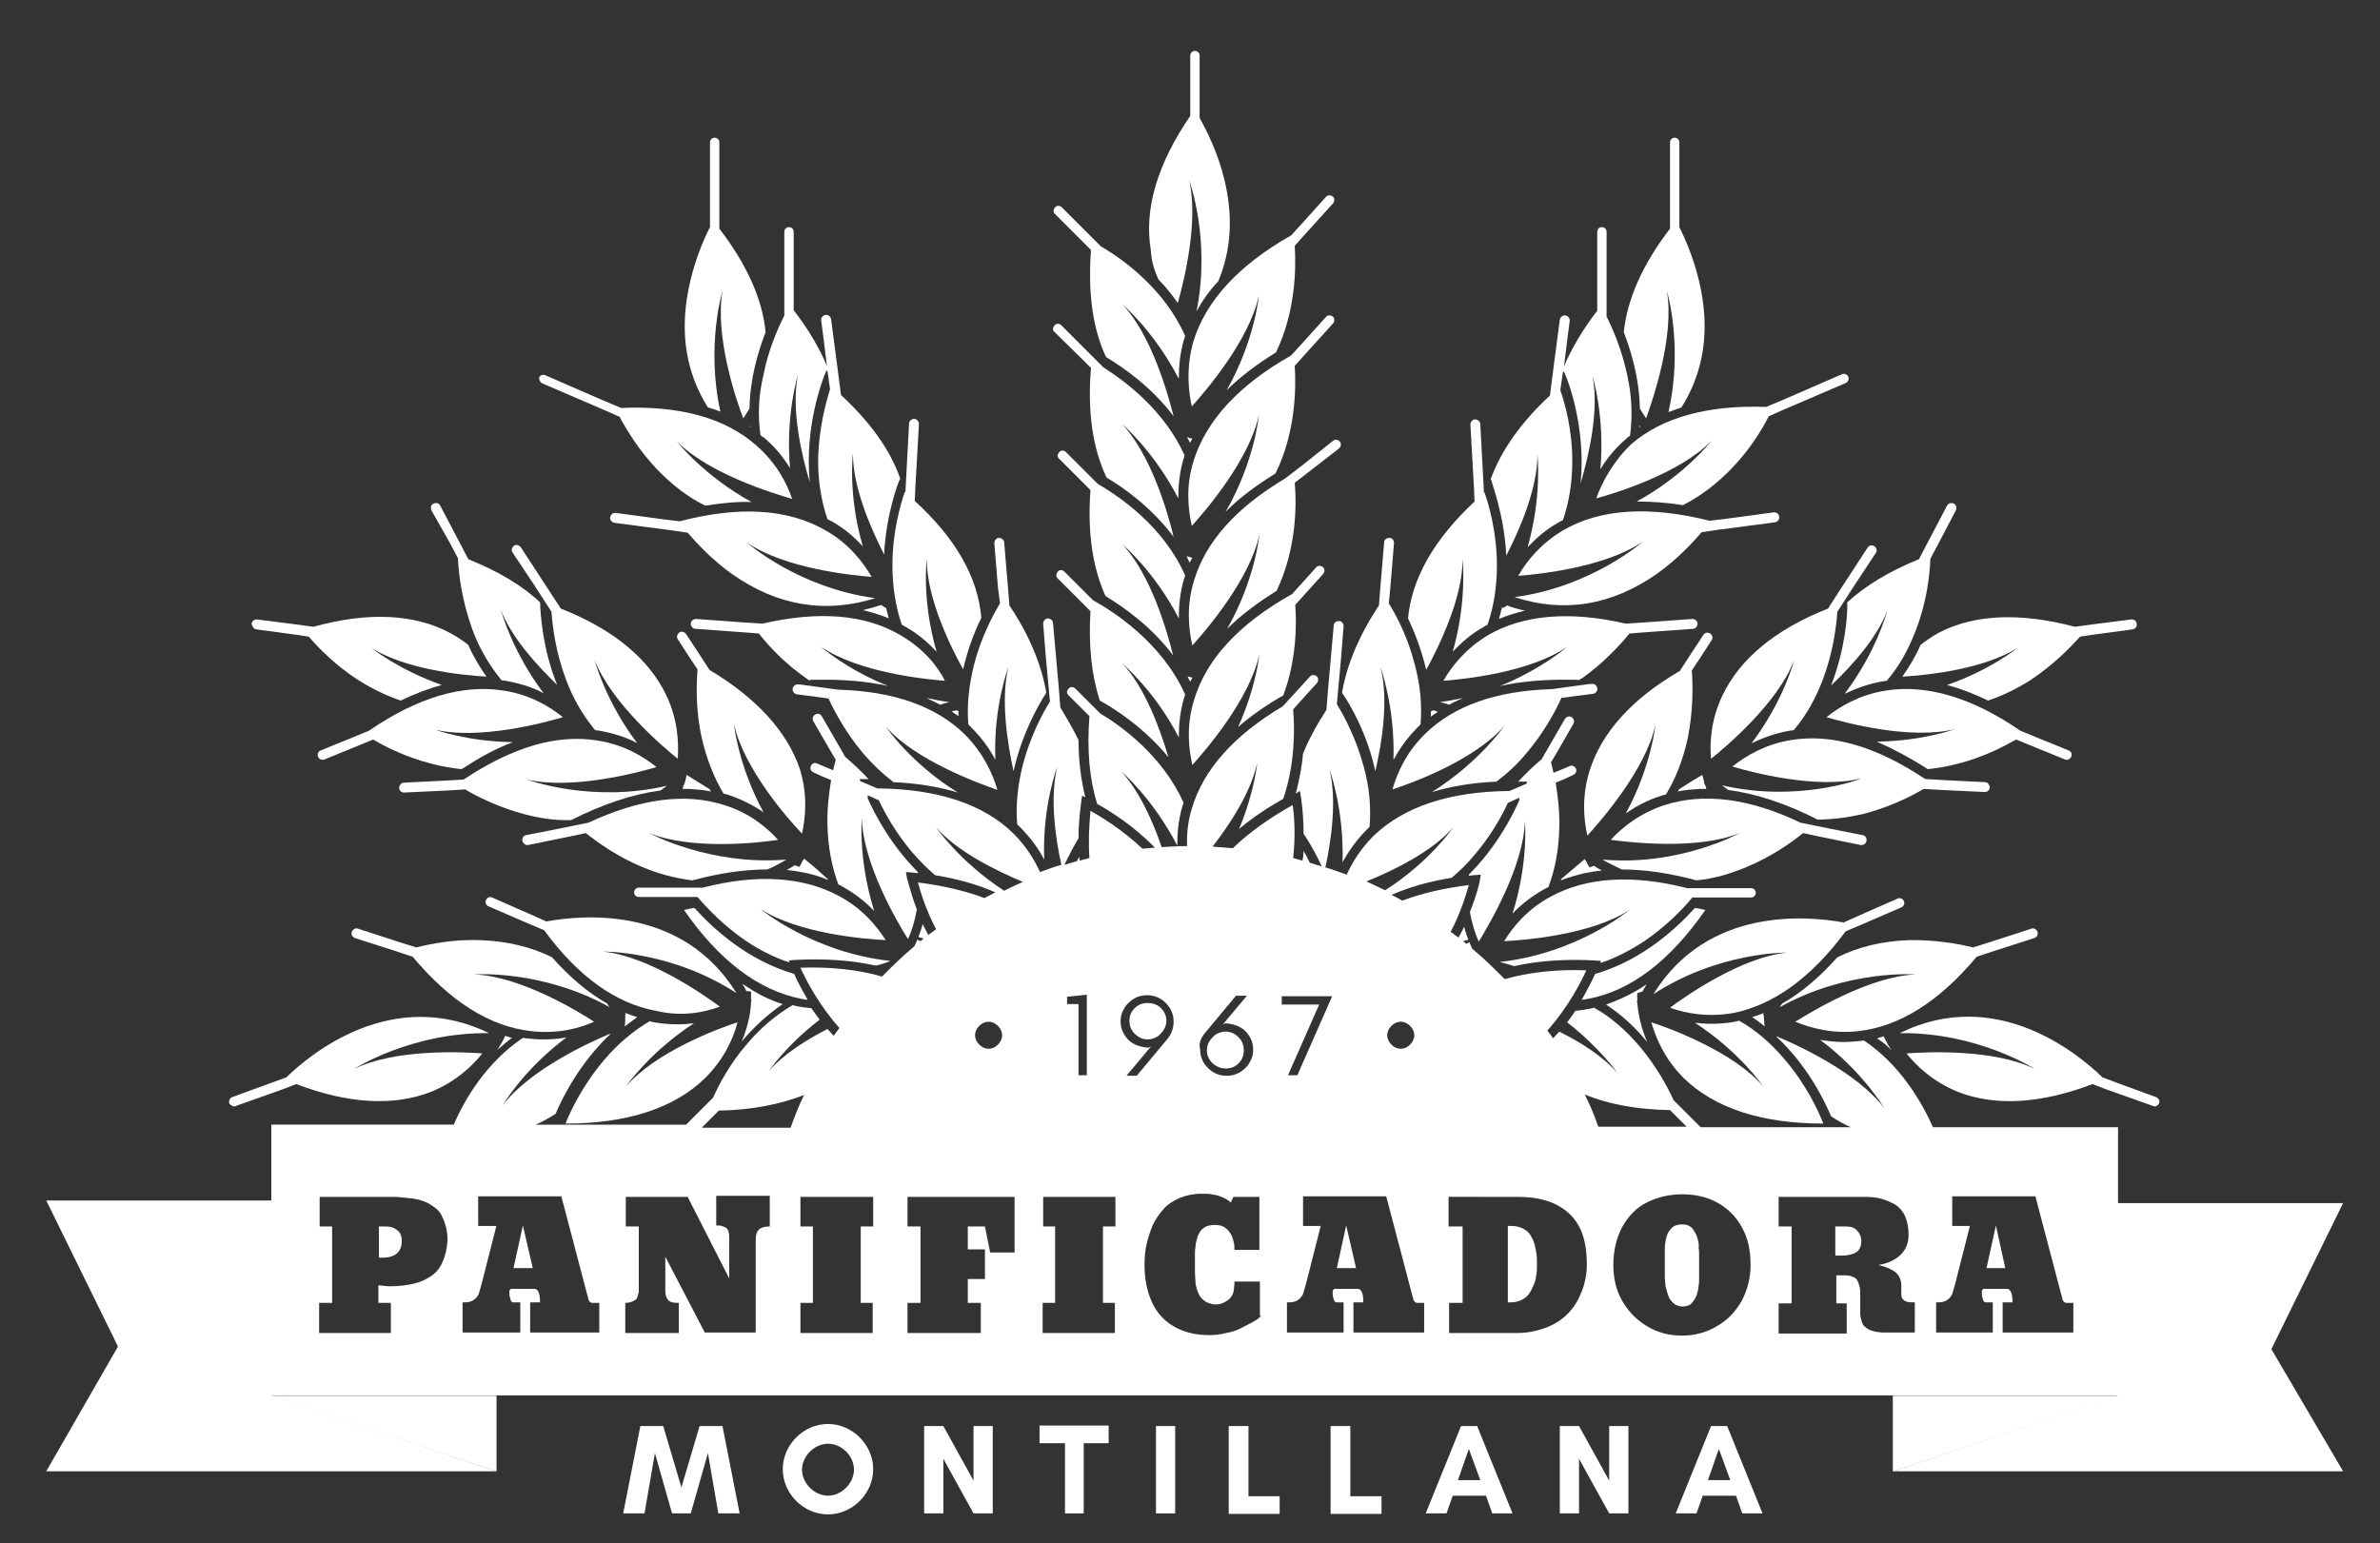 <?xml version="1.0" encoding="utf-8"?>
<!-- Generator: Adobe Illustrator 24.1.0, SVG Export Plug-In . SVG Version: 6.00 Build 0)  -->
<svg version="1.1" id="Modo_de_aislamiento" xmlns="http://www.w3.org/2000/svg" xmlns:xlink="http://www.w3.org/1999/xlink"
	 x="0px" y="0px" viewBox="0 0 457.9 296.9" style="enable-background:new 0 0 457.9 296.9;" xml:space="preserve">
<rect x="0" y="0" width="457.9" height="296.9" fill="#333333" stroke="none"/>
<style type="text/css">
	.st0{fill:#FFFFFF;}
	.st1{opacity:0.7;fill:#FFFFFF;}
</style>
<g>
	<g>
		<path class="st0" d="M229.8,163.6c-1.2,0-2.4,0-3.6,0.1C227.4,163.6,228.6,163.6,229.8,163.6L229.8,163.6z"/>
		<path class="st0" d="M229.8,163.6c1.2,0,2.4,0,3.6,0.1C232.3,163.6,231.1,163.6,229.8,163.6z"/>
		<path class="st0" d="M235.1,163.8c0.6,0,1.1,0.1,1.7,0.1C236.3,163.9,235.7,163.8,235.1,163.8z"/>
		<path class="st0" d="M220.1,164.2c0.1,0,0.2,0,0.3,0C220.3,164.2,220.2,164.2,220.1,164.2z"/>
		<path class="st0" d="M239.3,164.2c0.1,0,0.2,0,0.3,0C239.5,164.2,239.4,164.2,239.3,164.2z"/>
		<path class="st0" d="M222.9,163.9c0.6,0,1.1-0.1,1.7-0.1C224,163.8,223.4,163.9,222.9,163.9z"/>
	</g>
	<g>
		<polygon class="st0" points="364.2,268.6 364.2,283.1 407.5,268.6 		"/>
		<polygon class="st1" points="364.2,268.6 364.2,283.1 407.5,268.6 		"/>
		<polygon class="st0" points="95.5,283.1 95.5,268.6 52.2,268.6 		"/>
		<polygon class="st1" points="95.5,283.1 95.5,268.6 52.2,268.6 		"/>
		<path class="st0" d="M295.2,239.3c-0.2-0.7-0.5-1.2-0.8-1.7s-0.8-0.9-1.4-1.2c-0.6-0.3-1.3-0.5-2.1-0.5h-0.8v14.7h0.6
			c0.8,0,1.5-0.2,2.1-0.5s1.1-0.7,1.4-1.2c0.4-0.5,0.6-1.1,0.9-1.7s0.4-1.3,0.5-2c0.1-0.6,0.1-1.3,0.1-2c0-0.7,0-1.4-0.1-2
			C295.5,240.6,295.4,240,295.2,239.3z"/>
		<path class="st0" d="M355.1,236h-2v5.6h1c0.5,0,1,0,1.5-0.1c0.4-0.1,0.9-0.2,1.3-0.4c0.4-0.2,0.7-0.5,0.9-0.9
			c0.2-0.4,0.3-0.8,0.3-1.4c0-0.8-0.3-1.5-0.8-2C356.8,236.2,356.1,236,355.1,236z"/>
		<polygon class="st0" points="257.2,244 260.9,244 259,235.8 		"/>
		<polygon class="st0" points="98.8,244 102.5,244 100.6,235.8 		"/>
		<path class="st0" d="M326.7,238.7c-0.1-0.4-0.2-0.8-0.4-1.2c-0.2-0.4-0.4-0.7-0.6-1c-0.2-0.3-0.5-0.5-0.9-0.7
			c-0.4-0.2-0.8-0.2-1.3-0.2c-0.4,0-0.8,0.1-1.1,0.2s-0.6,0.3-0.8,0.5c-0.2,0.2-0.4,0.5-0.6,0.8c-0.2,0.3-0.3,0.6-0.4,1
			c-0.1,0.4-0.2,0.7-0.2,1.1c-0.1,0.4-0.1,0.8-0.1,1.2s0,0.8,0,1.2c0,0.4,0,0.7,0,1.1c0,0.3,0,0.4,0,0.6c0,0.1,0,0.3,0,0.5
			c0,0.3,0,0.7,0,1c0,0.4,0,0.7,0,1.1c0,0.4,0.1,0.8,0.1,1.1c0,0.4,0.1,0.7,0.2,1.1c0.1,0.4,0.2,0.7,0.3,1c0.1,0.3,0.2,0.6,0.4,0.9
			c0.2,0.3,0.4,0.5,0.6,0.7c0.2,0.2,0.5,0.4,0.8,0.5c0.3,0.1,0.7,0.2,1,0.2c0.4,0,0.8-0.1,1.1-0.2c0.3-0.1,0.6-0.3,0.8-0.6
			c0.2-0.2,0.4-0.5,0.6-0.9c0.2-0.3,0.3-0.7,0.4-1.1c0.1-0.4,0.2-0.8,0.2-1.2c0.1-0.4,0.1-0.8,0.1-1.3c0-0.4,0-0.8,0-1.2
			c0-0.4,0-0.8,0-1.2c0-0.2,0-0.4,0-0.5c0-0.1,0-0.3,0-0.6c0-0.4,0-0.8,0-1.2c0-0.4,0-0.9-0.1-1.3
			C326.9,239.6,326.8,239.1,326.7,238.7z"/>
		<polygon class="st0" points="382.2,244 385.8,244 384,235.8 		"/>
		<path class="st0" d="M74.3,236h-1.4v6h0.7c2.4,0,3.7-1.1,3.7-3.2c0-1-0.3-1.7-0.9-2.1C75.8,236.2,75.1,236,74.3,236z"/>
	</g>
	<g>
		<path class="st0" d="M138.2,291.2l-2-11.6l-3.3,11.6h-3.6l-3.3-11.6l-2,11.6h-4.1l3.3-16.8h4.4l3.5,11.8l3.5-11.8h4.4l3.3,16.8
			H138.2z"/>
		<path class="st0" d="M159.3,291.4c-4.7,0-8.7-4-8.7-8.7c0-4.7,4-8.7,8.7-8.7s8.7,4,8.7,8.7C168,287.4,164,291.4,159.3,291.4z
			 M159.3,277.8c-2.6,0-5,2.4-5,5c0,2.6,2.4,5,5,5c2.6,0,5-2.4,5-5C164.3,280.1,161.9,277.8,159.3,277.8z"/>
		<path class="st0" d="M187.3,291.2l-5.8-10.5v10.5h-3.7v-16.8h3.7l5.8,10.5v-10.5h3.7v16.8H187.3z"/>
		<path class="st0" d="M208.6,291.2h-3.7v-13.5H200v-3.4h13.3v3.4h-4.8V291.2z"/>
		<path class="st0" d="M222.4,291.2v-16.8h3.7v16.8H222.4z"/>
		<path class="st0" d="M236.5,274.4h3.7v13.5h6v3.4h-9.8V274.4z"/>
		<path class="st0" d="M256.1,274.4h3.7v13.5h6v3.4h-9.8V274.4z"/>
		<path class="st0" d="M287.1,291.2l-1.2-3.4h-6.4l-1.2,3.4h-4l6.8-16.8h3.1l6.8,16.8H287.1z M282.6,278.8l-2.1,6h4.3L282.6,278.8z"
			/>
		<path class="st0" d="M309.6,291.2l-5.8-10.5v10.5h-3.7v-16.8h3.7l5.8,10.5v-10.5h3.7v16.8H309.6z"/>
		<path class="st0" d="M335.2,291.2l-1.2-3.4h-6.4l-1.2,3.4h-4l6.8-16.8h3.1l6.8,16.8H335.2z M330.7,278.8l-2.1,6h4.3L330.7,278.8z"
			/>
	</g>
	<g>
		<path class="st0" d="M228.4,84.1c0.1,0.3,0.3,0.5,0.4,0.8c0.1,0.1,0.1,0.2,0.2,0.3c0.1-0.3,0.3-0.6,0.4-0.8
			c-0.2,0-0.3-0.1-0.5-0.1C228.7,84.2,228.5,84.1,228.4,84.1z"/>
		<path class="st0" d="M228.6,107.7c0.1,0.2,0.2,0.4,0.3,0.6c0.1-0.3,0.3-0.6,0.5-1c-0.2,0-0.5-0.1-0.8-0.2c-0.1,0-0.2-0.1-0.3-0.1
			C228.4,107.2,228.5,107.4,228.6,107.7z"/>
		<path class="st0" d="M363.9,202.1c-0.9-1.4-1.4-2.5-1.5-2.7c-0.4,0.1-0.8,0.3-1.3,0.4C362.1,200.4,363.1,201.2,363.9,202.1z"/>
		<path class="st0" d="M339.4,194.9c-0.8,0.3-1.5,0.6-2.3,0.8c0.9,0.6,1.7,1.2,2.4,1.8c-0.1-0.9-0.1-1.7-0.2-2.3l-0.1-0.1
			L339.4,194.9C339.4,195,339.4,194.9,339.4,194.9z"/>
		<path class="st0" d="M98.5,199.7c-0.4-0.1-0.8-0.2-1.3-0.4c-0.1,0.3-0.6,1.3-1.5,2.7C96.6,201.2,97.6,200.4,98.5,199.7z"/>
		<path class="st0" d="M120.2,197.5c0.8-0.6,1.6-1.2,2.4-1.8c-0.8-0.2-1.5-0.5-2.3-0.8c0,0,0,0,0,0.1l0.1,0.2l-0.1,0.1
			C120.3,195.8,120.3,196.6,120.2,197.5z"/>
		<path class="st0" d="M142.7,200.4c2.2-2.6,4.8-5.1,7.9-7.2c-2-0.6-4-1.5-5.9-2.7c-0.6-0.4-1.3-0.8-1.9-1.2
			c0.3,0.4,0.5,0.8,0.7,1.2c0,0.1,0.1,0.1,0.1,0.2c0,0,0.1,0,0.1,0l0.8,0.1l0,0.8c0,0.1,0,0.3,0,0.7l0.1,0.2l-0.1,0.1
			C144.5,194.2,144.1,197.1,142.7,200.4z"/>
		<path class="st0" d="M328.1,151.2c0-0.1-0.1-0.2-0.1-0.3l-0.2-0.2l0.1-0.1c-0.1-0.4-0.2-0.9-0.4-1.5c-1.5,0.9-3,1.8-4.5,2.8
			c-0.1,0.1-0.1,0.3-0.2,0.4c1.4-0.3,2.7-0.4,4.2-0.5c0.4,0,0.8,0,1.3,0l-0.1-0.2C328.3,151.5,328.2,151.4,328.1,151.2z"/>
		<path class="st0" d="M315.9,190.8c0,0,0.1,0,0.1,0c0-0.1,0.1-0.1,0.1-0.2c0.2-0.4,0.5-0.8,0.7-1.2c-0.6,0.4-1.2,0.8-1.9,1.2
			c-1.9,1.1-3.9,2-5.9,2.7c3.2,2.1,5.8,4.6,7.9,7.2c-1.4-3.3-1.8-6.2-1.9-7.6l-0.1-0.1l0.1-0.2c0-0.4,0-0.6,0-0.7l0-0.8L315.9,190.8
			z"/>
		<path class="st0" d="M317.7,196.7c0.9,3.1,2.6,7.1,6.2,10.7c5.9,5.8,15,8.8,26.9,8.8c-0.9-2.3-3.2-7.4-7.4-12.3
			c-2.7-3.2-5.6-5.7-8.8-7.5c-0.3,0.1-0.5,0.1-0.8,0.2c-1.6,0.3-3.2,0.4-4.7,0.4c-1,0-2-0.1-3-0.2c8.6,5.6,13.1,12.2,13.1,12.2
			C333.5,202.4,321.4,197.9,317.7,196.7z"/>
		<path class="st0" d="M328.1,175.1c-0.5-0.1-1.2-0.3-2-0.4c-3.5,3.9-10.2,10.1-19.2,12.7c-0.5,1.1-1.4,2.9-2.6,5
			c0.4-0.1,0.8-0.1,1.2-0.2C313.7,190.7,321.3,184.9,328.1,175.1z"/>
		<path class="st0" d="M300.3,169.4c1.5-0.6,3-1,4.6-1.4c1.1-0.2,2.2-0.4,3.3-0.5c-0.5-0.3-1-0.5-1.5-0.9c0,0-0.1,0-0.1,0l-0.2,0.1
			l-0.6,0.2l-0.4-0.7c0,0-0.1-0.3-0.3-0.6l-0.2-0.1l0.1-0.1c0,0,0-0.1-0.1-0.1c-1.5,1.3-3.1,2.6-4.6,3.9
			C300.4,169.2,300.4,169.3,300.3,169.4z"/>
		<path class="st0" d="M315.4,82.2c0.1,0,0.1-0.1,0.2-0.1c0-0.1-0.1-0.1-0.1-0.2C315.4,82,315.4,82.1,315.4,82.2z"/>
		<path class="st0" d="M275.6,136.7l-0.3,0.2c0,0.3,0,0.7,0,1c0.4-0.3,0.8-0.6,1.3-0.9C276.3,136.8,276,136.7,275.6,136.7
			C275.6,136.6,275.6,136.6,275.6,136.7z"/>
		<path class="st0" d="M290,116.5C290,116.5,290,116.5,290,116.5l-0.8,0.5l-0.2-0.2c-0.2,0.8-0.4,1.6-0.6,2.3c0.1,0,0.2-0.1,0.2-0.1
			c1.5-0.6,3.1-1.1,4.8-1.5c-1-0.2-2.1-0.5-3.2-0.9C290.3,116.6,290.1,116.5,290,116.5z"/>
		<path class="st0" d="M278.8,135.6c0.9-0.5,1.8-0.9,2.7-1.3c-1.4,0.3-2.9,0.6-4.5,0.8C277.6,135.2,278.2,135.4,278.8,135.6z"/>
		<path class="st0" d="M316.7,80.5c1.3-3.6,5.5-15.8,4-24.5c0,0,3.2,10.5,0.3,23.3c0.8-0.3,1.6-0.6,2.5-0.9c4.1-6.5,5.4-14,3.8-22.4
			c-1-5.3-2.9-9.7-4.2-12.3v-3.8V27.4c0-0.5-0.4-0.9-0.9-0.9c-0.5,0-0.9,0.4-0.9,0.9V41v3c-5.3,6.9-8.2,13.5-8.9,19.9
			c1.5,3.9,3,9,3.1,14.7C315.9,79.3,316.3,79.9,316.7,80.5z"/>
		<path class="st0" d="M307.1,95.9c3.7-1,16.1-4.8,22.2-11.1c0,0-5.1,6.6-14.4,11.7c2.8,0,5.8,0.2,8.9,0.7c3.3-1.7,6.4-4,9.3-7
			c3.5-3.6,5.9-7.5,7.2-10.1l2.7-1.2l12.1-5.2c0.5-0.2,0.7-0.8,0.5-1.2c-0.2-0.5-0.8-0.7-1.2-0.5l-10.8,4.7l-3.8,1.6
			c-11.2-0.4-20,2-26,7.2C310.2,89,308.2,92.9,307.1,95.9z"/>
		<path class="st0" d="M352.3,131.9c4-3.8,8.8-9.1,10.8-14.4c0,0-2,7.8-8.2,16c2.1-1,4.5-1.9,7.3-2.4c0.3,0,0.6-0.1,0.8-0.1
			c2.4-2.8,4.3-6.2,5.7-10c2.1-5.5,2.6-10.8,2.7-13.5l1.7-3.2l3.2-6.1c0.2-0.5,0.1-1-0.4-1.3c-0.5-0.2-1-0.1-1.3,0.4l-4.1,7.8
			l-1.3,2.5c-5.7,2.3-10.3,5.1-13.8,8.3C355.5,118.4,355,124.9,352.3,131.9z"/>
		<path class="st0" d="M369.5,124.1c-0.9,2.1-2.1,4.1-3.5,6.1c5.2-0.3,15.7-1.5,22.1-5.5c0,0-5.1,4.2-13.5,7.1
			c2.6,0.7,5.2,1.7,7.9,3c2.7-0.9,5.4-2.2,8.1-3.9c4.4-2.9,7.7-6.3,9.6-8.4l2.7-0.4l7.4-1c0.5-0.1,0.9-0.5,0.8-1.1
			c-0.1-0.5-0.5-0.9-1.1-0.8l-6.3,0.8l-4.5,0.6c-10.6-2.8-19.4-2.4-26.3,1.2C371.7,122.5,370.5,123.3,369.5,124.1z"/>
		<path class="st0" d="M370.9,148c1.8-0.2,3.7-0.5,5.6-1c4.9-1.2,8.9-3.3,11.4-4.7l2.2,0.9l7.1,2.9c0.1,0,0.2,0.1,0.4,0.1
			c0.4,0,0.7-0.2,0.9-0.6c0.2-0.5,0-1-0.5-1.2l-5.9-2.4l-3.4-1.4c-9.3-6.4-18.1-9-26-7.7c-5,0.8-8.8,3.1-11.3,5.1
			c3.7,1.1,16.2,4.4,24.7,2.3c0,0-6.2,2.3-15,2.4C364.2,144.1,367.5,145.8,370.9,148z"/>
		<path class="st0" d="M380.3,184.1l3.3-1.1l7.8-2.5c0.5-0.2,0.8-0.7,0.6-1.2s-0.7-0.8-1.2-0.6l-8,2.6l-3.2,1
			c-2.8-0.7-7.3-1.5-12.4-1.4c-5.1,0.2-9.7,1.3-13.7,3.3c-3.4,3.8-6.9,6.8-10.6,8.9c-0.2,0.2-0.3,0.4-0.5,0.7
			c13.1-7.3,26.1-6.3,26.1-6.3c-8.8,0.4-19.9,7.1-23.1,9.1c2.9,1.2,7.2,2.4,12.2,1.8C365.5,197.5,373.1,192.7,380.3,184.1z"/>
		<path class="st0" d="M404.5,207.3c-4.5-4.4-20.4-17.7-39-8.5c15-0.2,26,6.9,26,6.9c-7.9-3.9-20.8-3.3-24.7-3
			c2,2.5,5.2,5.5,9.9,7.4c7.2,2.8,15.9,2.3,25.9-1.5l2.6,1l9,3.2c0.1,0,0.2,0.1,0.3,0.1c0.4,0,0.7-0.2,0.9-0.6
			c0.2-0.5-0.1-1-0.6-1.2l-7.1-2.6L404.5,207.3z"/>
		<path class="st0" d="M289.8,106.9c2.6-5,6-12.9,6-19.4c0,0,0.9,8-1.9,17.8c1.6-1.7,3.5-3.4,6-4.8c0.2-0.1,0.5-0.3,0.8-0.4
			c1.2-3.5,1.8-7.3,1.8-11.4c0-6-1.4-11.1-2.3-13.6l0.5-3.5l0.2-0.1l0.5,1.2c0.1,0.2,3.8,9.5,2.7,20.3c1.6-5.4,3.6-14.1,2.3-20.6
			c0,0,2.4,7.6,1.5,17.9c1.2-2,2.8-4,5-5.9c0.2-0.2,0.4-0.4,0.7-0.5c0.5-3.6,0.4-7.5-0.5-11.6c-1-4.8-2.7-8.8-4-11.4v-3.8V44.6
			c0-0.5-0.4-0.9-0.9-0.9s-0.9,0.4-0.9,0.9v12.2v3c-2.8,3.6-4.9,7.2-6.4,10.7l0.7-5.6l0.4-3.1c0.1-0.5-0.3-1-0.8-1.1
			c-0.5-0.1-1,0.3-1.1,0.8l-1.1,8.4l-0.8,6.2c-5.6,5.2-9.4,10.6-11.4,16.1l0.2,0.4C286.9,92.8,289.4,98.9,289.8,106.9z"/>
		<path class="st0" d="M281.4,107.6c0,0,0.9,8-1.9,17.8c1.6-1.7,3.5-3.4,6-4.8c0.2-0.1,0.5-0.3,0.7-0.4c1.2-3.5,1.8-7.3,1.8-11.4
			c0-6.4-1.6-11.8-2.4-14.1c0,0-0.1,0.1-0.1,0.1l-0.2-3.9l-0.5-9.3c0-0.5-0.5-0.9-1-0.9c-0.5,0-0.9,0.5-0.9,1l0.7,12.4l0.1,2.4
			c-7.8,7.3-12.1,14.8-12.8,22.5c0,0,0,0,0,0c1.3,2.7,2.6,6.1,3.5,9.9C277,124.1,281.4,115,281.4,107.6z"/>
		<path class="st0" d="M318.8,110.4c3.8-2.7,6.7-5.8,8.6-8l2.7-0.4l11.4-1.5c0.5-0.1,0.9-0.5,0.8-1.1c-0.1-0.5-0.5-0.9-1.1-0.8
			l-9.7,1.3l-2.6,0.3c-11.5-2.9-21-2.3-28.1,1.8c-4.4,2.6-7.1,6-8.7,8.8c3.9-0.3,16.7-1.6,24-6.6c0,0-9.8,8.7-24.7,10.7
			C300.9,118,310.1,116.5,318.8,110.4z"/>
		<path class="st0" d="M277.7,131c3.9-0.3,16.7-1.6,23.9-6.6c0,0-4.9,4.3-13,7.6c4.1-0.9,8.7-1.3,13.8-1.2l1.3,0l-0.1,0.2
			c0.3-0.2,0.5-0.4,0.8-0.5c4.2-3,7.3-6.4,9.1-8.6l2.5-0.2l9.7-0.7c0.5,0,0.9-0.5,0.9-1c0-0.5-0.5-0.9-1-0.9l-8.3,0.6l-4.5,0.3
			c-10.8-2.5-19.7-1.7-26.5,2.2C282,124.8,279.3,128.2,277.7,131z"/>
		<path class="st0" d="M351.7,117.1c-10.1,4-16.9,9.6-20.3,16.7c-2.2,4.6-2.5,9-2.2,12.2c3-2.4,12.9-10.8,16-19c0,0-2,7.8-8.2,16
			c2.1-1,4.5-1.9,7.3-2.4c0.3,0,0.6-0.1,0.8-0.1c2.4-2.8,4.3-6.2,5.7-10c1.9-5.1,2.5-10,2.7-12.8l3.5-5.4l3.9-5.9
			c0.3-0.4,0.2-1-0.3-1.3c-0.4-0.3-1-0.2-1.3,0.3l-6,9.2L351.7,117.1z"/>
		<path class="st0" d="M331.3,151.1c0.4,0.3,0.8,0.6,1.2,0.9c5.3,0.7,11.1,2.6,17.2,5.7c2.9,0,5.8-0.4,8.9-1.1
			c4.9-1.3,9-3.3,11.5-4.8l3.3,0.2l8.5,0.4c0,0,0,0,0,0c0.5,0,0.9-0.4,0.9-0.9c0-0.5-0.4-1-0.9-1l-8-0.4l-3.5-0.2
			c-9.3-6.2-17.9-8.8-25.8-7.5c-5,0.8-8.8,3.1-11.3,5.1c3.7,1.1,16.2,4.4,24.7,2.3C358.1,149.9,345.8,154.5,331.3,151.1z"/>
		<path class="st0" d="M318.5,139.5c0,0-0.8,8-5.7,17c1.9-1.3,4.2-2.6,6.9-3.4c0.3-0.1,0.5-0.2,0.8-0.2c1.9-3.1,3.3-6.7,4.2-10.8
			c1.1-5.4,1-10.3,0.8-13.1l1.6-2.4l2.2-3.4c0.3-0.4,0.2-1-0.3-1.3c-0.4-0.3-1-0.2-1.3,0.3l-2.3,3.5l-2.2,3.4
			c-9.3,5.4-15.1,11.9-17.4,19.3c-1.5,4.9-1.1,9.3-0.4,12.4C308.1,157.8,316.6,148.1,318.5,139.5z"/>
		<path class="st0" d="M320.3,154.9c-4.9,1.6-8.3,4.4-10.4,6.7c3.8,0.5,16.7,2,24.8-1.3c0,0-11.5,6.4-26.4,5.1
			c1.2,0.7,2.5,1.3,3.7,1.9c4.4,0,9.2,0.7,14.4,2.1c3.2-0.3,6.4-1.2,9.7-2.6c4.8-2,8.6-4.7,10.8-6.5l2.3,0.5l8.8,1.8
			c0.1,0,0.1,0,0.2,0c0.4,0,0.8-0.3,0.9-0.8c0.1-0.5-0.2-1-0.7-1.1l-6.1-1.2l-5.9-1.2C336.6,153.6,327.8,152.5,320.3,154.9z"/>
		<path class="st0" d="M291.3,185.9c4.5-1,9.7-1.4,15.4-1.1l1.3,0.1l-0.1,0.4c2.8-0.9,5.5-2.3,8.3-4.1c4.3-2.9,7.6-6.3,9.4-8.5h2.4
			h8.9c0.5,0,0.9-0.4,0.9-0.9c0-0.5-0.4-0.9-0.9-0.9h-7.5h-4.8c-10.5-2.7-19.4-2.1-26.2,1.6c-4.5,2.4-7.3,5.8-9,8.6
			c3.9-0.2,16.7-1.2,24.1-6c0,0-10.1,8.4-25,10C289.4,185.3,290.3,185.6,291.3,185.9z"/>
		<path class="st0" d="M355.1,179.2l3.3-1.4l7.4-3.2c0.5-0.2,0.7-0.8,0.5-1.2c-0.2-0.5-0.8-0.7-1.2-0.5l-7.5,3.3l-2.9,1.3
			c-7.2-1.3-26.2-3-36.6,13.8c12.6-8.2,25.7-8,25.7-8c-8.8,0.9-19.4,8.3-22.5,10.6c3,1.1,7.3,1.9,12.3,1
			C341.3,193.3,348.5,188.1,355.1,179.2z"/>
		<path class="st0" d="M264.6,148.4c1.3-5.5,2.6-13.8,1-20c0,0,2.8,7.5,2.5,17.8c1.1-2,2.6-4.2,4.6-6.2c0.2-0.2,0.4-0.4,0.6-0.6
			c0.3-3.7,0-7.5-1.1-11.5c-1.3-5.2-3.5-9.4-5-11.8l0.3-3.1l0.7-8.5c0-0.5-0.3-1-0.9-1c-0.5,0-1,0.3-1,0.9l-0.7,8.3l-0.3,3.8
			c-3.9,5.9-6.2,11.5-7.1,16.8C259.8,135.6,263.1,141.3,264.6,148.4z"/>
		<path class="st0" d="M275.5,152.4c3.7-1.1,7.8-1.8,12.4-2c2-1.5,4-3.3,5.8-5.5c3.3-3.9,5.5-7.9,6.7-10.6l2.2-0.3l3.9-0.5
			c0.5-0.1,0.9-0.5,0.8-1.1c-0.1-0.5-0.5-0.9-1.1-0.8l-0.3,0l-7.3,1c-10.7,0.3-18.9,3.2-24.4,8.6c-3.7,3.6-5.4,7.6-6.3,10.7
			c3.7-1.2,15.8-5.6,21.6-12.3C289.4,139.7,284.6,146.7,275.5,152.4z"/>
		<path class="st0" d="M108.8,216.2c11.9,0,21-3,26.9-8.8c3.6-3.6,5.4-7.6,6.2-10.7c-3.7,1.2-15.8,5.7-21.5,12.4
			c0,0,4.5-6.6,13.1-12.2c-0.9,0.1-1.9,0.2-3,0.2c-1.5,0-3.1-0.1-4.7-0.4c-0.3-0.1-0.5-0.1-0.8-0.2c-3.2,1.9-6.1,4.3-8.8,7.5
			C112.1,208.8,109.7,213.9,108.8,216.2z"/>
		<path class="st0" d="M155.4,192.4c-1.2-2.1-2.1-3.8-2.6-5c-9-2.6-15.7-8.8-19.2-12.7c-0.8,0.1-1.5,0.3-2,0.4
			c6.8,9.8,14.4,15.5,22.6,17.1C154.6,192.3,155,192.3,155.4,192.4z"/>
		<path class="st0" d="M154.7,165.2c0,0,0,0.1-0.1,0.1l0.1,0.1l-0.2,0.1c-0.2,0.3-0.3,0.6-0.3,0.6l-0.4,0.7l-0.6-0.2l-0.2-0.1
			c0,0-0.1,0-0.1,0c-0.5,0.3-1,0.6-1.5,0.9c1.1,0.1,2.2,0.3,3.3,0.5c1.6,0.3,3.1,0.8,4.6,1.4c0-0.1,0-0.1-0.1-0.2
			C157.8,167.8,156.3,166.5,154.7,165.2z"/>
		<path class="st0" d="M131.5,151.2c-0.1,0.2-0.1,0.3-0.1,0.4l-0.1,0.2c0.4,0,0.8,0,1.3,0c1.4,0.1,2.8,0.2,4.2,0.5
			c-0.1-0.1-0.2-0.3-0.2-0.4c-1.5-0.9-3-1.9-4.5-2.8c-0.1,0.6-0.2,1.1-0.4,1.5l0.1,0.1l-0.2,0.2C131.6,151,131.6,151.1,131.5,151.2z
			"/>
		<path class="st0" d="M170.4,117l-0.7-0.5c0,0-0.1,0-0.1-0.1c-0.1,0-0.2,0.1-0.4,0.1c-1.1,0.4-2.1,0.6-3.2,0.9
			c1.7,0.4,3.3,0.9,4.8,1.5c0.1,0,0.2,0.1,0.2,0.1c-0.2-0.8-0.4-1.6-0.6-2.3L170.4,117z"/>
		<path class="st0" d="M184.1,136.7C184.1,136.6,184.1,136.6,184.1,136.7c-0.4,0-0.7,0.1-1,0.2c0.4,0.3,0.9,0.6,1.3,0.9
			c0-0.3,0-0.7,0-1L184.1,136.7z"/>
		<path class="st0" d="M144.3,82.2c0-0.1,0-0.2,0-0.3c0,0.1-0.1,0.1-0.1,0.2C144.2,82.1,144.2,82.2,144.3,82.2z"/>
		<path class="st0" d="M182.7,135.1c-1.6-0.2-3.1-0.5-4.5-0.8c0.9,0.4,1.9,0.9,2.7,1.3C181.5,135.4,182.1,135.2,182.7,135.1z"/>
		<path class="st0" d="M138.6,79.2C135.8,66.5,139,56,139,56c-1.5,8.7,2.6,20.9,4,24.5c0.4-0.6,0.8-1.2,1.2-1.9
			c0.1-5.7,1.6-10.8,3.1-14.7c-0.6-6.3-3.6-13-8.9-19.9v-3V27.4c0-0.5-0.4-0.9-0.9-0.9s-0.9,0.4-0.9,0.9v12.5v3.8
			c-1.3,2.5-3.2,7-4.2,12.3c-1.6,8.4-0.3,15.9,3.8,22.4C137,78.6,137.8,78.9,138.6,79.2z"/>
		<path class="st0" d="M146.3,83.7c0.2,0.2,0.4,0.4,0.7,0.5c2.2,1.9,3.8,3.9,5,5.9c-0.9-10.2,1.5-17.9,1.5-17.9
			c-1.3,6.6,0.7,15.3,2.3,20.6c-1.1-10.9,2.7-20.2,2.7-20.3l0.5-1.2l0.2,0.1l0.5,3.5c-0.8,2.5-2.2,7.7-2.3,13.6
			c0,4.1,0.6,7.9,1.8,11.4c0.3,0.1,0.5,0.3,0.8,0.4c2.5,1.4,4.4,3.1,6,4.8c-2.9-9.9-1.9-17.8-1.9-17.8c0,6.5,3.4,14.3,6,19.4
			c0.4-8,2.8-14,2.9-14.2l0.2-0.4c-1.9-5.5-5.7-10.8-11.4-16.1l-0.8-6.2l-1.1-8.4c-0.1-0.5-0.6-0.9-1.1-0.8
			c-0.5,0.1-0.9,0.5-0.8,1.1l0.4,3.1l0.7,5.6c-1.5-3.5-3.6-7.1-6.4-10.7v-3V44.6c0-0.5-0.4-0.9-0.9-0.9s-0.9,0.4-0.9,0.9v12.3v3.8
			c-1.3,2.6-3.1,6.7-4,11.4C145.9,76.2,145.8,80,146.3,83.7z"/>
		<path class="st0" d="M104.4,73.8l12.1,5.2l2.7,1.2c1.4,2.6,3.7,6.4,7.2,10.1c2.9,3,6,5.4,9.3,7c3.1-0.5,6.1-0.8,8.9-0.7
			c-9.3-5.1-14.4-11.7-14.4-11.7c6.2,6.3,18.5,10,22.2,11.1c-1-3-3-6.9-6.9-10.3c-6-5.3-14.8-7.7-26-7.2l-3.8-1.6l-10.8-4.7
			c-0.5-0.2-1,0-1.2,0.5C103.7,73,103.9,73.6,104.4,73.8z"/>
		<path class="st0" d="M86.4,104.2l1.7,3.2c0.1,2.7,0.7,7.9,2.7,13.5c1.4,3.9,3.4,7.2,5.7,10c0.3,0,0.6,0.1,0.8,0.1
			c2.8,0.5,5.3,1.3,7.3,2.4c-6.2-8.2-8.2-16-8.2-16c2,5.3,6.9,10.6,10.8,14.4c-2.8-6.9-3.2-13.5-3.3-15.9c-3.5-3.3-8.1-6-13.8-8.3
			l-1.3-2.5l-4.1-7.8c-0.2-0.5-0.8-0.6-1.3-0.4c-0.5,0.2-0.6,0.8-0.4,1.3L86.4,104.2z"/>
		<path class="st0" d="M49.3,121.1l7.4,1l2.7,0.4c1.9,2.2,5.2,5.6,9.6,8.4c2.7,1.7,5.4,3,8.1,3.9c2.7-1.3,5.3-2.3,7.9-3
			c-8.3-2.9-13.5-7.1-13.5-7.1c6.4,4,16.9,5.2,22.1,5.5c-1.4-2-2.6-4-3.5-6.1c-1-0.8-2.2-1.6-3.5-2.3c-6.9-3.7-15.8-4.1-26.3-1.2
			l-4.5-0.6l-6.3-0.8c-0.5-0.1-1,0.3-1.1,0.8C48.5,120.5,48.8,121,49.3,121.1z"/>
		<path class="st0" d="M108.3,138c-2.5-2-6.2-4.3-11.3-5.1c-7.9-1.3-16.7,1.3-26,7.7l-3.4,1.4l-5.9,2.4c-0.5,0.2-0.7,0.7-0.5,1.2
			c0.1,0.4,0.5,0.6,0.9,0.6c0.1,0,0.2,0,0.4-0.1l7.1-2.9l2.2-0.9c2.5,1.5,6.6,3.5,11.4,4.7c1.9,0.5,3.8,0.8,5.6,1
			c3.4-2.2,6.6-4,9.9-5.2c-8.8-0.1-15-2.4-15-2.4C92.2,142.4,104.6,139.1,108.3,138z"/>
		<path class="st0" d="M117.3,193.8c-0.2-0.2-0.3-0.4-0.5-0.7c-3.7-2.1-7.2-5.1-10.6-8.9c-4-2-8.6-3.1-13.7-3.3
			c-5.1-0.2-9.6,0.7-12.4,1.4l-3.2-1l-8-2.6c-0.5-0.2-1,0.1-1.2,0.6s0.1,1,0.6,1.2l7.8,2.5l3.3,1.1c7.2,8.6,14.8,13.4,22.7,14.3
			c5.1,0.6,9.3-0.5,12.2-1.8c-3.2-2.1-14.3-8.8-23.1-9.1C91.2,187.5,104.2,186.5,117.3,193.8z"/>
		<path class="st0" d="M45.1,212.9c0.1,0,0.2,0,0.3-0.1l9-3.2l2.6-1c10,3.8,18.7,4.3,25.9,1.5c4.7-1.9,7.9-4.9,9.9-7.4
			c-3.9-0.3-16.8-0.9-24.7,3c0,0,11-7.1,26-6.9c-18.7-9.1-34.5,4.1-39,8.5l-3.3,1.2l-7.1,2.6c-0.5,0.2-0.7,0.7-0.6,1.2
			C44.4,212.7,44.8,212.9,45.1,212.9z"/>
		<path class="st0" d="M173.5,120.2c0.2,0.1,0.5,0.3,0.7,0.4c2.5,1.4,4.4,3.1,6,4.8c-2.9-9.9-1.9-17.8-1.9-17.8
			c0,7.4,4.4,16.5,7,21.2c0.9-3.9,2.2-7.3,3.5-9.9c0,0,0,0,0,0c-0.6-7.7-4.9-15.3-12.8-22.5l0.1-2.4l0.7-12.4c0-0.5-0.4-1-0.9-1
			c-0.5,0-1,0.4-1,0.9l-0.5,9.3l-0.2,3.9c0,0-0.1-0.1-0.1-0.1c-0.8,2.3-2.4,7.7-2.4,14.1C171.7,112.9,172.3,116.7,173.5,120.2z"/>
		<path class="st0" d="M158.9,102.1c-7.2-4.2-16.6-4.8-28.1-1.8l-2.6-0.3l-9.7-1.3c-0.5-0.1-1,0.3-1.1,0.8c-0.1,0.5,0.3,1,0.8,1.1
			l11.4,1.5l2.7,0.4c1.9,2.2,4.8,5.3,8.6,8c8.7,6.1,17.9,7.6,27.5,4.6c-14.9-2-24.7-10.7-24.7-10.7c7.3,5,20.1,6.3,24,6.6
			C166,108.1,163.3,104.6,158.9,102.1z"/>
		<path class="st0" d="M173.2,122.2c-6.8-4-15.7-4.7-26.5-2.2l-4.5-0.3l-8.3-0.6c-0.5,0-1,0.4-1,0.9c0,0.5,0.4,1,0.9,1l9.7,0.7
			l2.5,0.2c1.8,2.3,4.9,5.7,9.1,8.6c0.3,0.2,0.5,0.4,0.8,0.5l-0.1-0.2l1.3,0c5.1-0.1,9.7,0.3,13.8,1.2c-8.1-3.2-13-7.6-13-7.6
			c7.2,5,20.1,6.3,23.9,6.6C180.4,128.2,177.7,124.8,173.2,122.2z"/>
		<path class="st0" d="M102.6,112.3l3.5,5.4c0.2,2.8,0.8,7.7,2.7,12.8c1.4,3.9,3.4,7.2,5.7,10c0.3,0,0.6,0.1,0.8,0.1
			c2.8,0.5,5.3,1.3,7.3,2.4c-6.2-8.2-8.2-16-8.2-16c3.2,8.2,13,16.6,16,19c0.2-3.2,0-7.6-2.2-12.2c-3.4-7.1-10.2-12.7-20.3-16.7
			l-1.7-2.6l-6-9.2c-0.3-0.4-0.9-0.6-1.3-0.3c-0.4,0.3-0.6,0.9-0.3,1.3L102.6,112.3z"/>
		<path class="st0" d="M126.3,147.6c-2.5-2-6.2-4.3-11.3-5.1c-7.9-1.3-16.5,1.3-25.8,7.5l-3.5,0.2l-8,0.4c-0.5,0-0.9,0.5-0.9,1
			c0,0.5,0.4,0.9,0.9,0.9c0,0,0,0,0,0l8.5-0.4l3.3-0.2c2.5,1.5,6.6,3.5,11.5,4.8c3.1,0.8,6,1.2,8.9,1.1c6.1-3.1,11.9-5,17.2-5.7
			c0.4-0.3,0.8-0.6,1.2-0.9c-14.6,3.4-26.9-1.2-26.9-1.2C110.1,152,122.6,148.7,126.3,147.6z"/>
		<path class="st0" d="M136.5,128.9l-2.2-3.4l-2.3-3.5c-0.3-0.4-0.9-0.6-1.3-0.3c-0.4,0.3-0.6,0.9-0.3,1.3l2.2,3.4l1.6,2.4
			c-0.2,2.8-0.4,7.7,0.8,13.1c0.9,4,2.3,7.6,4.2,10.8c0.3,0.1,0.5,0.1,0.8,0.2c2.7,0.9,5,2.1,6.9,3.4c-4.9-9-5.7-17-5.7-17
			c1.9,8.6,10.4,18.3,13.1,21.1c0.7-3.1,1.1-7.5-0.4-12.4C151.5,140.9,145.7,134.4,136.5,128.9z"/>
		<path class="st0" d="M107.3,159.5l-6.1,1.2c-0.5,0.1-0.8,0.6-0.7,1.1c0.1,0.4,0.5,0.8,0.9,0.8c0.1,0,0.1,0,0.2,0l8.8-1.8l2.3-0.5
			c2.3,1.8,6,4.5,10.8,6.5c3.3,1.4,6.5,2.2,9.7,2.6c5.2-1.4,10-2.1,14.4-2.1c1.3-0.5,2.5-1.2,3.7-1.9c-14.9,1.2-26.4-5.1-26.4-5.1
			c8.1,3.3,21,1.9,24.8,1.3c-2.2-2.4-5.5-5.2-10.4-6.7c-7.5-2.4-16.2-1.2-26.1,3.4L107.3,159.5z"/>
		<path class="st0" d="M161.4,172.4c-6.9-3.7-15.7-4.3-26.2-1.6h-4.8h-7.5c-0.5,0-0.9,0.4-0.9,0.9c0,0.5,0.4,0.9,0.9,0.9h8.9h2.4
			c1.9,2.2,5.1,5.6,9.4,8.5c2.7,1.8,5.5,3.2,8.3,4.1l-0.1-0.4l1.3-0.1c5.7-0.3,10.9,0.1,15.4,1.1c0.9-0.2,1.9-0.5,2.8-0.9
			c-14.9-1.6-25-10-25-10c7.4,4.8,20.2,5.8,24.1,6C168.7,178.2,165.9,174.8,161.4,172.4z"/>
		<path class="st0" d="M138.5,193.7c-3.1-2.3-13.7-9.7-22.5-10.6c0,0,13.1-0.2,25.7,8c-10.4-16.8-29.4-15.1-36.6-13.8l-2.9-1.3
			l-7.5-3.3c-0.5-0.2-1,0-1.2,0.5c-0.2,0.5,0,1,0.5,1.2l7.4,3.2l3.3,1.4c6.5,8.9,13.8,14.1,21.5,15.5
			C131.2,195.7,135.5,194.8,138.5,193.7z"/>
		<path class="st0" d="M192.4,116.1c-1.5,2.5-3.7,6.7-5,11.8c-1,4-1.4,7.8-1.1,11.5c0.2,0.2,0.4,0.4,0.6,0.6c2,2,3.5,4.1,4.6,6.2
			c-0.4-10.3,2.5-17.8,2.5-17.8c-1.5,6.2-0.2,14.5,1,20c1.6-7.2,4.8-12.8,6.3-15.1c-0.9-5.3-3.2-11-7.1-16.8l-0.3-3.8l-0.7-8.3
			c0-0.5-0.5-0.9-1-0.9c-0.5,0-0.9,0.5-0.9,1l0.7,8.5L192.4,116.1z"/>
		<path class="st0" d="M191.9,152c-0.9-3.1-2.7-7.1-6.3-10.7c-5.5-5.4-13.7-8.3-24.4-8.6l-7.3-1l-0.3,0c-0.5-0.1-1,0.3-1.1,0.8
			c-0.1,0.5,0.3,1,0.8,1.1l3.9,0.5l2.2,0.3c1.2,2.6,3.4,6.7,6.7,10.6c1.8,2.1,3.7,3.9,5.8,5.5c4.6,0.2,8.7,0.9,12.4,2
			c-9.1-5.6-13.9-12.7-13.9-12.7C176.1,146.3,188.2,150.7,191.9,152z"/>
		<path class="st0" d="M229,131.2c0.1-0.3,0.3-0.5,0.4-0.8c-0.2-0.1-0.5-0.1-0.8-0.2c0,0-0.1,0-0.1,0c0,0.1,0.1,0.1,0.1,0.2
			C228.7,130.6,228.8,130.9,229,131.2z"/>
		<path class="st0" d="M256.5,62.2c0.3-0.4,0.3-1-0.1-1.3c-0.4-0.3-1-0.3-1.3,0.1l-4.6,5.1l-2.1,2.3c-10.1,5.7-16.4,12.6-18.8,20.4
			c-1.5,4.9-1,9.3-0.3,12.4c2.6-2.9,11-12.6,12.9-21.3c0,0-0.8,8.9-6.4,18.6c2.6-2.7,5.9-5.1,9.6-7.4c3.8-7.7,4-16.1,3.7-20.7
			l1.7-1.9L256.5,62.2z"/>
		<path class="st0" d="M250.6,89.5l-3.4,2.6c-9.4,5.6-15.3,12.2-17.5,19.7c-1.5,4.9-1,9.3-0.3,12.4c2.6-2.9,11-12.6,12.9-21.3
			c0,0-0.8,8.6-6.2,18.1c2.6-2.6,5.8-5,9.5-7.3c3.8-7.9,3.9-16.4,3.5-20.8l1.8-1.4l6.7-5.2c0.4-0.3,0.5-0.9,0.2-1.3
			c-0.3-0.4-0.9-0.5-1.3-0.2L250.6,89.5z"/>
		<path class="st0" d="M222.9,53.8c1.3,1.3,2.5,2.8,3.7,4.5c1.3-4.6,4-15.8,2.2-23.6c0,0,4.2,11.4,1.4,25.2c1.1-2,2.5-4,4.2-5.8
			c2.5-6,2.9-12.6,1.1-19.8c-1.2-4.9-3.3-9.1-4.7-11.6v-3.5v-8.5c0-0.5-0.4-0.9-0.9-0.9c-0.5,0-0.9,0.4-0.9,0.9v8.4v3.2
			c-6.3,9.2-8.9,17.9-7.6,25.7C221.5,50.2,222.1,52.1,222.9,53.8z"/>
		<path class="st0" d="M229.3,78.2c2.6-2.9,11-12.6,12.9-21.3c0,0-0.8,8.7-6.2,18.2c2.6-2.6,5.8-5,9.5-7.3
			c3.7-7.7,3.9-15.9,3.6-20.5l1.7-1.9l5.7-6.3c0.3-0.4,0.3-1-0.1-1.3c-0.4-0.3-1-0.3-1.3,0.1l-4.6,5.1l-2.1,2.3
			c-10.1,5.7-16.4,12.6-18.8,20.4C228.2,70.7,228.6,75.1,229.3,78.2z"/>
		<path class="st0" d="M208.2,46.4l1.7,1.7c-0.6,8.2,0.3,15.1,2.9,20.6c3.3,2,8.7,5.7,13,11.4c-1.2-4.7-4.3-15.6-9.8-21.5
			c0,0,6.1,5.2,10.8,14.3c0-2.3,0.2-4.9,1-7.6c0.1-0.2,0.2-0.5,0.2-0.7c-4-9-11.9-14.7-16.2-17.2l-3.4-3.4l-4.1-4.1
			c-0.4-0.4-1-0.4-1.3,0c-0.4,0.4-0.4,1,0,1.3L208.2,46.4z"/>
		<path class="st0" d="M208.2,69.1l1.7,1.7c-0.7,8.4,0.3,15.4,3,21.1c3.4,2,8.7,5.8,12.9,11.4c-1.1-4.6-4.3-15.7-9.9-21.7
			c0,0,6.1,5.2,10.8,14.3c0-2.3,0.2-4.9,1-7.6c0.1-0.2,0.2-0.5,0.2-0.7c-3.9-8.6-11.2-14.1-15.6-16.9l-4-4l-4.1-4.1
			c-0.4-0.4-1-0.4-1.3,0c-0.4,0.4-0.4,1,0,1.3L208.2,69.1z"/>
		<path class="st0" d="M226.8,119c0-2.3,0.2-4.9,1-7.6c0.1-0.2,0.2-0.5,0.2-0.7c-4.2-9.5-12.7-15.2-16.8-17.6l-2.8-2.8l-3.3-3.3
			c-0.4-0.4-1-0.4-1.3,0c-0.4,0.4-0.4,1,0,1.3l4.3,4.3l1.7,1.7c-0.6,8.1,0.4,14.9,2.9,20.4c3.3,2,8.7,5.7,13,11.4
			c-1.2-4.8-4.3-15.6-9.8-21.4C215.9,104.7,222.1,109.9,226.8,119z"/>
		<path class="st0" d="M254.6,110.4c0.3-0.4,0.3-1-0.1-1.3c-0.4-0.3-1-0.3-1.3,0.1l-2.7,3l-1.9,2.1c-10.2,5.7-16.6,12.6-18.9,20.5
			c-1.5,4.9-1,9.3-0.3,12.4c2.6-2.9,11-12.6,12.9-21.3c0,0-0.6,6.3-4.1,14c2.5-2.2,5.4-4.2,8.7-6.1c2.5-6.7,2.6-13.4,2.3-17.4
			l1.7-1.9L254.6,110.4z"/>
		<path class="st0" d="M226.8,141.9c0-2.3,0.2-4.9,1-7.6c0.1-0.2,0.2-0.5,0.2-0.7c-4.6-10.2-14.1-16.1-17.7-18.1l-2-2l-3.5-3.5
			c-0.4-0.4-1-0.4-1.3,0s-0.4,1,0,1.3l4.6,4.6l1.7,1.7c-0.4,6.6,0.2,12.3,1.8,17.2c2.9,1.6,8.5,5.2,13.2,10.9
			c-1.6-5.4-4.5-13.4-8.9-18.1C215.9,127.7,222.1,132.8,226.8,141.9z"/>
		<path class="st0" d="M450.8,231.5h-43.3v-14.6h-35.6c-2.2-4.9-6.3-12-13.3-16.7c-0.2,0-0.5,0.1-0.7,0.1c-1.1,0.1-2.1,0.2-3.1,0.2
			c-1.7,0-3.2-0.2-4.6-0.4c8.2,6.1,12.3,13.1,12.3,13.1c-5.3-7-17.1-12.3-20.7-13.8c0,0,0,0.1,0,0.1c5.8,5.4,9.1,12,10.5,15.3
			c1.2,0.8,2.4,1.5,3.8,2.1h-28.9l-1.9-1.9l-3.3-3.3c-1.2-2.6-3.3-6.5-6.5-10.3c-2.7-3.2-5.6-5.7-8.8-7.5c-0.3,0.1-0.5,0.1-0.8,0.2
			c-1,0.2-1.9,0.3-2.8,0.4c-0.5,0.7-1,1.5-1.6,2.2c6.4,5,9.8,9.9,9.8,9.9c-2.8-3.3-7.1-6-11.3-8.1c-0.4,0.4-0.8,0.9-1.2,1.3
			c-0.3-0.5-0.7-1-1.1-1.5c4.1-4.6,6.5-9.4,7.5-11.6c-5.9-0.2-11.1,0.4-15.7,1.7c-2-2-4-4-6.2-5.8c-0.2-0.4-0.4-0.8-0.6-1.3
			c-0.2,0.1-0.4,0.2-0.6,0.3c-0.2-0.2-0.4-0.3-0.6-0.5c0.4-0.1,0.7-0.2,1-0.3c-0.3-0.8-0.6-1.6-0.8-2.5c-0.3,0.7-0.7,1.4-1.1,2.1
			c-0.5-0.4-1-0.7-1.5-1.1c2-3.8,3-7.3,3.5-9c-4.8,0.6-9.1,1.6-12.8,3c-0.7-0.4-1.4-0.8-2.1-1.1c3.4-1.5,7.3-2.6,11.6-3.3
			c1.5-1.3,3-2.7,4.3-4.3c3.2-3.7,5.3-7.5,6.5-10.1l2.2-1c0,0.2,0,0.3,0,0.5c-1.4,3.2-4.5,9.1-9.7,14.3c0,0.1,0,0.1,0,0.2
			c0.3,0,0.7-0.1,1-0.1l1.3-0.1l-0.2,1.2c0,0.1-0.5,2.5-1.9,6c0.4,2.2,1,4.1,1.7,5.7c2-3.3,8.6-14.4,8.9-23.2c0,0,0.7,8-2.4,17.8
			c1.6-1.7,3.6-3.3,6.1-4.7c0.2-0.1,0.5-0.3,0.8-0.4c1.3-3.4,2-7.2,2.1-11.4c0.1-3.2-0.3-6.2-0.7-8.7l1.7-0.7l1.7-0.8
			c0.5-0.2,0.7-0.8,0.5-1.2c-0.2-0.5-0.8-0.7-1.2-0.5l-1.4,0.6l-1.7,0.7c-0.2-0.7-0.3-1.4-0.5-2l1.3-2.2l3-5.2
			c0.3-0.4,0.1-1-0.3-1.3c-0.4-0.3-1-0.1-1.3,0.3l-2.2,3.8l-2.3,4c-1.7,1.4-3.2,2.9-4.5,4.3c0.2,0,0.3,0,0.4,0l1.3,0l-0.1,0.4
			l-3.3,1.4c-11.5,0.1-20.3,3-26.2,8.7c-2.4,2.4-4,5-5.1,7.4c-1.4-0.5-2.7-1-4.1-1.4c1.2-5.5,2.2-13,0.8-18.8c0,0,2.8,7.5,2.5,17.8
			c1.1-2,2.6-4.2,4.6-6.2c0.2-0.2,0.4-0.4,0.6-0.6c0.3-3.7,0-7.5-1.1-11.5c-1.4-5.3-3.7-9.7-5.2-12.1l0.8-8.7l0.5-6.3
			c0-0.5-0.3-1-0.9-1c-0.5,0-1,0.3-1,0.9l-1.1,12.4l-0.3,3.8c-1.9,2.9-3.4,5.7-4.5,8.4c-0.2,2.4-0.7,5-1.4,7.7l0.8-0.5l0.2,1.2
			c0,0.1,0.5,2.9,0.5,7c1.2,1.8,2.4,3.9,3.5,6.3c-0.8-0.2-1.6-0.5-2.3-0.7c-0.4-0.8-0.8-1.6-1.2-2.3c0,0.6-0.1,1.3-0.2,1.9
			c-0.6-0.2-1.2-0.3-1.8-0.5c0.5-4.5,0.2-8.3-0.1-10.2c-4.6,2.6-8.4,5.3-11.5,8.3c-1.3-0.1-2.6-0.2-3.9-0.3
			c3.4-4.4,7.4-10.5,8.6-16.2c0,0-0.5,5.6-3.5,12.8c2.5-2.1,5.3-4,8.5-5.8c2.3-6.8,2.2-13.5,1.9-17.2l1.7-1.9l2.9-3.2
			c0.3-0.4,0.3-1-0.1-1.3c-0.4-0.3-1-0.3-1.3,0.1l-1.9,2.1l-3.3,3.6c-9.4,5.6-15.3,12.2-17.5,19.7c-0.8,2.6-1,5-0.9,7.2
			c-1.7,0-3.3,0.1-4.9,0.2c-1.7-5-4.3-10.8-7.8-14.6c0,0,6.1,5.2,10.8,14.3c0-2.3,0.2-4.9,1-7.6c0.1-0.2,0.2-0.5,0.2-0.7
			c-4-8.8-11.6-14.5-16-17.1l-3.6-3.6l-1.2-1.2c-0.4-0.4-1-0.4-1.3,0c-0.4,0.4-0.4,1,0,1.3l2.3,2.3l1.7,1.7
			c-0.5,6.5,0,12.1,1.5,16.9c2.4,1.3,6.9,4.1,11.1,8.4c-0.8,0.1-1.6,0.1-2.4,0.2c-4-3.8-8.1-6.2-10-7.3c-0.3,3.3-0.4,6.3-0.2,9.1
			c-0.6,0.2-1.2,0.3-1.9,0.5c0-0.2,0-0.5-0.1-0.7c-0.1,0.3-0.3,0.5-0.4,0.8c-0.8,0.2-1.6,0.5-2.4,0.7c0.9-1.9,1.8-3.6,2.7-5.1
			c0-2.2,0.2-4.5,0.5-6.9l0.2-1.3l0.6,0.3c-0.8-3.3-1.3-7-1.3-11c-1-2.1-2.2-4.1-3.5-6.3l-0.3-3.8l-1.1-12.4c0-0.5-0.5-0.9-1-0.9
			c-0.5,0-0.9,0.5-0.9,1l0.5,6.3l0.8,8.7c-1.5,2.4-3.8,6.8-5.2,12.1c-1,4-1.4,7.8-1.1,11.5c0.2,0.2,0.4,0.4,0.6,0.6
			c2,2,3.5,4.1,4.6,6.2c-0.4-10.3,2.5-17.8,2.5-17.8c-1.4,5.8-0.4,13.4,0.8,18.8c-1.4,0.4-2.8,0.9-4.1,1.4c-1.1-2.4-2.7-5-5.1-7.4
			c-5.8-5.7-14.6-8.6-26.2-8.7l-3.3-1.4l-0.1-0.4l1.3,0c0.2,0,0.3,0,0.4,0c-1.4-1.5-2.9-2.9-4.5-4.3l-2.3-4l-2.2-3.8
			c-0.3-0.5-0.8-0.6-1.3-0.3c-0.4,0.3-0.6,0.8-0.3,1.3l3,5.2l1.3,2.2c-0.2,0.6-0.3,1.2-0.5,2l-1.7-0.7l-1.4-0.6
			c-0.5-0.2-1,0-1.2,0.5c-0.2,0.5,0,1,0.5,1.2l1.7,0.8l1.7,0.7c-0.4,2.5-0.8,5.5-0.7,8.7c0.1,4.1,0.8,7.9,2.1,11.4
			c0.3,0.1,0.5,0.2,0.8,0.4c2.5,1.4,4.5,3,6.1,4.7c-3.1-9.8-2.4-17.8-2.4-17.8c0.3,8.8,6.8,19.9,8.9,23.2c0.7-1.5,1.3-3.5,1.7-5.7
			c-1.3-3.4-1.8-5.9-1.9-6l-0.2-1.2l1.3,0.1c0.3,0,0.7,0.1,1,0.1c0-0.1,0-0.1,0-0.2c-5.2-5.2-8.3-11.1-9.7-14.3
			c0.1-0.2,0.1-0.3,0-0.5l2.2,1c1.2,2.6,3.4,6.5,6.5,10.1c1.4,1.6,2.8,3,4.3,4.3c4.3,0.7,8.2,1.8,11.6,3.3c-0.7,0.4-1.4,0.7-2.1,1.1
			c-3.7-1.4-8-2.4-12.8-3c0.5,1.8,1.5,5.2,3.5,9c-0.5,0.4-1,0.7-1.5,1.1c-0.4-0.7-0.7-1.4-1.1-2.1c-0.2,0.9-0.5,1.7-0.8,2.5
			c0.3,0.1,0.7,0.2,1,0.3c-0.2,0.2-0.4,0.3-0.6,0.5c-0.2-0.1-0.4-0.2-0.6-0.3c-0.2,0.5-0.4,0.9-0.6,1.3c-2.2,1.8-4.2,3.8-6.2,5.8
			c-4.5-1.3-9.7-1.9-15.7-1.7c1,2.2,3.4,7,7.5,11.6c-0.4,0.5-0.7,1-1.1,1.5c-0.4-0.4-0.8-0.9-1.2-1.3c-4.1,2.1-8.4,4.8-11.3,8.1
			c0,0,3.4-5,9.8-9.9c-0.6-0.8-1.1-1.5-1.6-2.2c-0.9-0.1-1.9-0.2-2.8-0.4c-0.3-0.1-0.5-0.1-0.8-0.2c-3.2,1.9-6.1,4.3-8.8,7.5
			c-3.2,3.7-5.3,7.6-6.5,10.3l-3.3,3.3l-1.9,1.9h-28.9c1.3-0.6,2.6-1.3,3.8-2.1c1.4-3.3,4.7-9.8,10.5-15.3c0,0,0-0.1,0-0.1
			c-3.6,1.5-15.4,6.8-20.7,13.8c0,0,4-6.9,12.3-13.1c-1.4,0.3-3,0.4-4.6,0.4c-1,0-2-0.1-3.1-0.2c-0.2,0-0.5-0.1-0.7-0.1
			c-7,4.7-11.2,11.8-13.3,16.7H52.2v14.6H8.9l13.8,28.1L8.9,283.1h86.6l-43.3-14.6h43.3h268.7h43.3l-43.3,14.6h86.6L437,259.6
			L450.8,231.5z M272.1,199.2c0,0.7-0.3,1.3-0.8,1.8s-1.1,0.8-1.8,0.8s-1.3-0.3-1.8-0.8c-0.5-0.5-0.8-1.1-0.8-1.8
			c0-0.7,0.3-1.3,0.8-1.8c0.5-0.5,1.1-0.8,1.8-0.8s1.3,0.3,1.8,0.8C271.8,197.9,272.1,198.5,272.1,199.2z M279.6,159.2
			c0,0-4.5,6.6-13.1,12.1c-1.2-0.6-2.4-1.1-3.6-1.7C268.1,167.5,275.5,163.9,279.6,159.2z M231.8,198.8l6-7.2h2.1l-4.7,5.6l0.5-0.3
			c1.5,0.1,2.8,0.5,3.8,1.4c1,1,1.6,2.2,1.6,3.6c0,0.8-0.1,1.4-0.4,2c-0.3,0.6-0.6,1.2-1.1,1.6c-1,1-2.2,1.5-3.6,1.5
			c-1.4,0-2.6-0.5-3.6-1.5c-1-1-1.5-2.2-1.5-3.6C230.6,200.8,231,199.8,231.8,198.8z M205.3,191.8l3.8-0.4v15.5h-1.6v-13.7h-2.2
			V191.8z M180.1,159.2c4.1,4.7,11.5,8.3,16.7,10.5c-1.2,0.5-2.4,1.1-3.6,1.7C184.6,165.8,180.1,159.2,180.1,159.2z M188.4,197.4
			c0.5-0.5,1.1-0.8,1.8-0.8c0.7,0,1.3,0.3,1.8,0.8c0.5,0.5,0.8,1.1,0.8,1.8c0,0.7-0.3,1.3-0.8,1.8s-1.1,0.8-1.8,0.8
			c-0.7,0-1.3-0.3-1.8-0.8c-0.5-0.5-0.8-1.1-0.8-1.8C187.6,198.5,187.9,197.9,188.4,197.4z M85.2,242.7c-0.5,1.2-1.2,2.1-2.2,2.8
			s-2.1,1.2-3.4,1.5c-1.3,0.3-2.7,0.5-4.4,0.5c-0.8,0-1.6-0.1-2.4-0.2v3.4h2.4v5.8H61.4v-5.8h2.5V236h-2.4v-5.7h10.5
			c0.1,0,0.2,0,0.4,0s0.3,0,0.3,0s0.2,0,0.4,0c0.7,0,1.4,0,2.1,0s1.4,0,2.1,0.1c0.7,0.1,1.3,0.1,2,0.2c0.6,0.1,1.2,0.2,1.8,0.4
			c0.6,0.2,1.1,0.4,1.6,0.7s0.9,0.6,1.4,1c0.4,0.4,0.8,0.9,1,1.5c0.3,0.5,0.5,1.2,0.7,1.9c0.2,0.8,0.3,1.6,0.3,2.5
			C86,240.2,85.7,241.6,85.2,242.7z M115.3,256.4H102l0-5.8h1.9c0-1.8-0.4-2.6-1.1-2.6h-4.4c-0.1,0-0.2,0.1-0.3,0.2
			c-0.1,0.1-0.1,0.2-0.1,0.3s0,0.3,0,0.5c0,0.3,0.1,0.6,0.2,1c0.1,0.4,0.3,0.6,0.5,0.6h1.4v5.8H89v-5.8c0.5,0,0.9,0,1.3-0.1
			c0.8-0.2,1.4-0.7,1.8-1.5c0.1-0.3,0.3-1,0.6-2.1l2.8-11H92v-5.7h16l5,19c0.1,0.3,0.2,0.6,0.2,0.8c0.1,0.2,0.1,0.3,0.3,0.5
			c0.1,0.1,0.3,0.2,0.4,0.2h1.4V256.4z M148,236c-0.9,0-1.6,0.2-2,0.6c-0.4,0.4-0.6,1-0.6,1.8v18h-9.8l-7.6-14.6v6.5
			c0,0.9,0.2,1.5,0.6,1.9c0.4,0.4,1,0.5,2,0.5v5.8h-10.3v-5.8c0.5,0,0.9-0.1,1.2-0.2c0.3-0.1,0.6-0.3,0.8-0.4
			c0.2-0.2,0.3-0.4,0.4-0.7c0.1-0.3,0.1-0.6,0.2-0.8c0-0.2,0-0.6,0-1v-11.6h-2.5v-5.7h11.9l8,15.7v-7.6c0-0.3,0-0.5,0-0.6
			s0-0.3-0.1-0.6c0-0.2-0.1-0.4-0.2-0.6c-0.1-0.1-0.2-0.3-0.4-0.4c-0.2-0.1-0.4-0.2-0.7-0.3c-0.3-0.1-0.7-0.1-1.1-0.1v-5.7l10.3,0
			V236z M135.1,216.9l1.3-1.3l1.9-1.9c6.3-0.1,11.8-1.2,16.4-3c-1,2-1.8,4.1-2.6,6.3H135.1z M168,236h-2.4v14.7h2.3v5.8H154v-5.8
			h2.4V236H154v-5.7H168V236z M195.1,241h-4.6l-1-5h-3.3v4.4h3.3v5.7h-3.3v4.6h2.5v5.8h-14.1v-5.8h2.5V236h-2.5v-5.7h20.6V241z
			 M214.6,236h-2.4v14.7h2.3v5.8h-13.9v-5.8h2.4V236h-2.3v-5.7h13.9V236z M216.8,206.9l4.7-5.6l-0.5,0.3c-1.5-0.1-2.8-0.5-3.8-1.4
			c-1-1-1.6-2.2-1.6-3.6c0-0.8,0.1-1.4,0.4-2c0.3-0.6,0.6-1.2,1.1-1.6c1-1,2.2-1.5,3.6-1.5c1.4,0,2.6,0.5,3.6,1.5
			c1,1,1.5,2.2,1.5,3.6c0,1.2-0.4,2.3-1.1,3.2l-6,7.2H216.8z M242.7,253.2l-0.5,0.4c-0.3,0.3-0.8,0.6-1.4,0.9s-1.3,0.7-2.1,1.1
			s-1.7,0.7-2.8,0.9c-1.1,0.3-2.2,0.4-3.3,0.4c-2.7,0-4.9-0.6-6.8-1.7c-1.9-1.1-3.3-2.7-4.2-4.7c-0.9-2-1.4-4.3-1.4-7.1
			c0-1.4,0.1-2.7,0.4-4c0.3-1.3,0.7-2.5,1.2-3.7c0.6-1.2,1.3-2.2,2.1-3.1c0.8-0.9,1.9-1.6,3.1-2.1c1.2-0.5,2.6-0.8,4.1-0.8
			c0.8,0,1.5,0,2,0.1c0.6,0.1,1.2,0.2,1.9,0.5s1.3,0.6,1.8,1.1l0.5-1.1h5l0,10.2h-4.8c0-0.6,0-1.1-0.2-1.7c-0.1-0.5-0.3-1.1-0.6-1.5
			c-0.3-0.5-0.7-0.9-1.2-1.2c-0.5-0.3-1.1-0.4-1.8-0.4c-0.5,0-1,0.1-1.4,0.2s-0.7,0.4-1,0.6c-0.3,0.3-0.5,0.6-0.7,1
			c-0.2,0.4-0.3,0.8-0.4,1.2s-0.2,0.8-0.2,1.3c-0.1,0.5-0.1,1-0.1,1.3c0,0.4,0,0.8,0,1.3c0,0.2,0,0.4,0,0.7c0,0.5,0,1,0,1.6
			c0,0.6,0.1,1.1,0.1,1.7c0,0.6,0.2,1.1,0.3,1.6c0.2,0.5,0.4,1,0.7,1.4c0.3,0.4,0.7,0.7,1.2,1c0.5,0.2,1.1,0.4,1.7,0.4
			c0.9,0,1.6-0.3,2.3-0.8c0.7-0.5,1.1-1.2,1.2-2.1c0-0.2,0.1-0.7,0.1-1.5h4.9V253.2z M246.7,191.7h9.6l-6.7,15.2h-1.8l6-13.6h-7.2
			V191.7z M273.7,256.4h-13.3l0-5.8h1.9c0-1.8-0.4-2.6-1.1-2.6h-4.4c-0.1,0-0.2,0.1-0.3,0.2c-0.1,0.1-0.1,0.2-0.1,0.3
			c0,0.1,0,0.3,0,0.5c0,0.3,0.1,0.6,0.2,1c0.1,0.4,0.3,0.6,0.5,0.6h1.4v5.8h-10.9v-5.8c0.5,0,0.9,0,1.3-0.1c0.8-0.2,1.4-0.7,1.8-1.5
			c0.1-0.3,0.3-1,0.6-2.1l2.8-11h-3.4v-5.7h16l5,19c0.1,0.3,0.2,0.6,0.2,0.8c0.1,0.2,0.1,0.3,0.3,0.5c0.1,0.1,0.3,0.2,0.4,0.2h1.4
			V256.4z M304.4,248.3c-0.6,1.6-1.4,3-2.5,4.2s-2.5,2.2-4.3,2.9c-1.8,0.7-3.7,1.1-5.9,1.1h-12.9v-5.8h2.6v-14.7h-2.7v-5.7H292
			c4.4,0,7.7,1.1,10,3.3s3.3,5.4,3.3,9.7C305.3,245,305,246.7,304.4,248.3z M304.9,210.6c4.6,1.9,10.1,2.9,16.4,3l1.9,1.9l1.3,1.3
			h-17C306.8,214.7,305.9,212.6,304.9,210.6z M335.1,250.3c-1.2,2.1-2.7,3.7-4.8,4.9c-2,1.2-4.3,1.8-6.7,1.8c-2.5,0-4.7-0.6-6.7-1.8
			c-2-1.2-3.6-2.8-4.8-4.9c-1.2-2.1-1.7-4.4-1.7-6.9c0-2.8,0.6-5.2,1.7-7.3c1.2-2.1,2.7-3.7,4.7-4.7s4.3-1.6,6.8-1.6
			c2.5,0,4.8,0.5,6.8,1.6c2,1.1,3.6,2.7,4.7,4.7c1.2,2.1,1.7,4.5,1.7,7.3C336.8,245.9,336.2,248.2,335.1,250.3z M368.4,256.4h-4.2
			c-0.4,0-0.8,0-1,0c-0.2,0-0.6,0-1,0c-0.4,0-0.7-0.1-1-0.1c-0.2,0-0.5-0.1-0.9-0.2s-0.6-0.2-0.8-0.3s-0.4-0.3-0.7-0.5
			c-0.2-0.2-0.4-0.4-0.5-0.7c-0.1-0.3-0.2-0.6-0.3-1c-0.1-0.4-0.1-0.8-0.1-1.2v-3.1c0-0.6,0-1.2-0.1-1.6c-0.1-0.4-0.2-0.8-0.4-1.2
			c-0.2-0.4-0.5-0.7-0.9-0.8c-0.4-0.2-0.9-0.3-1.6-0.3h-1.6v5.4h2v5.8c-2.8,0-7.2,0-13.1,0v-5.8h2.5V236h-2.5v-5.7h16.4
			c1.3,0,2.5,0.1,3.5,0.4c1,0.3,1.9,0.7,2.7,1.2c0.8,0.6,1.4,1.3,1.8,2.3c0.4,1,0.6,2.1,0.6,3.4c0,1.6-0.5,2.8-1.5,3.8
			c-1,1-2.4,1.7-4.3,2c1.6,0.4,2.7,0.9,3.4,1.5c0.7,0.7,1,1.5,1,2.5v1.5c0,0.3,0,0.6,0.1,0.7c0,0.2,0.2,0.4,0.3,0.5
			c0.2,0.2,0.4,0.3,0.8,0.4c0.4,0.1,0.8,0.1,1.4,0.1V256.4z M398.6,256.4h-13.3l0-5.8h1.9c0-1.8-0.4-2.6-1.1-2.6h-4.4
			c-0.1,0-0.2,0.1-0.3,0.2c-0.1,0.1-0.1,0.2-0.1,0.3c0,0.1,0,0.3,0,0.5c0,0.3,0.1,0.6,0.2,1c0.1,0.4,0.3,0.6,0.5,0.6h1.4v5.8h-10.9
			v-5.8c0.5,0,0.9,0,1.3-0.1c0.8-0.2,1.4-0.7,1.8-1.5c0.1-0.3,0.3-1,0.6-2.1l2.8-11h-3.4v-5.7h16l5,19c0.1,0.3,0.2,0.6,0.2,0.8
			c0.1,0.2,0.1,0.3,0.3,0.5c0.1,0.1,0.3,0.2,0.4,0.2h1.4V256.4z"/>
		<path class="st0" d="M235.8,205.6c1,0,1.8-0.3,2.5-1c0.7-0.7,1-1.5,1-2.5c0-1-0.3-1.8-1-2.5c-0.7-0.7-1.5-1.1-2.5-1.1
			c-0.5,0-0.9,0.1-1.4,0.3c-0.4,0.2-0.8,0.4-1.1,0.8c-0.7,0.7-1.1,1.5-1.1,2.5c0,1,0.4,1.8,1.1,2.5
			C234,205.2,234.8,205.6,235.8,205.6z"/>
		<path class="st0" d="M220.8,193c-1,0-1.8,0.3-2.5,1c-0.7,0.7-1,1.5-1,2.4c0,1,0.3,1.8,1,2.5c0.7,0.7,1.5,1.1,2.5,1.1
			c0.5,0,0.9-0.1,1.4-0.3c0.4-0.2,0.8-0.4,1.1-0.8c0.7-0.7,1.1-1.5,1.1-2.5c0-1-0.4-1.8-1.1-2.5C222.6,193.3,221.8,193,220.8,193z"
			/>
	</g>
</g>
</svg>
